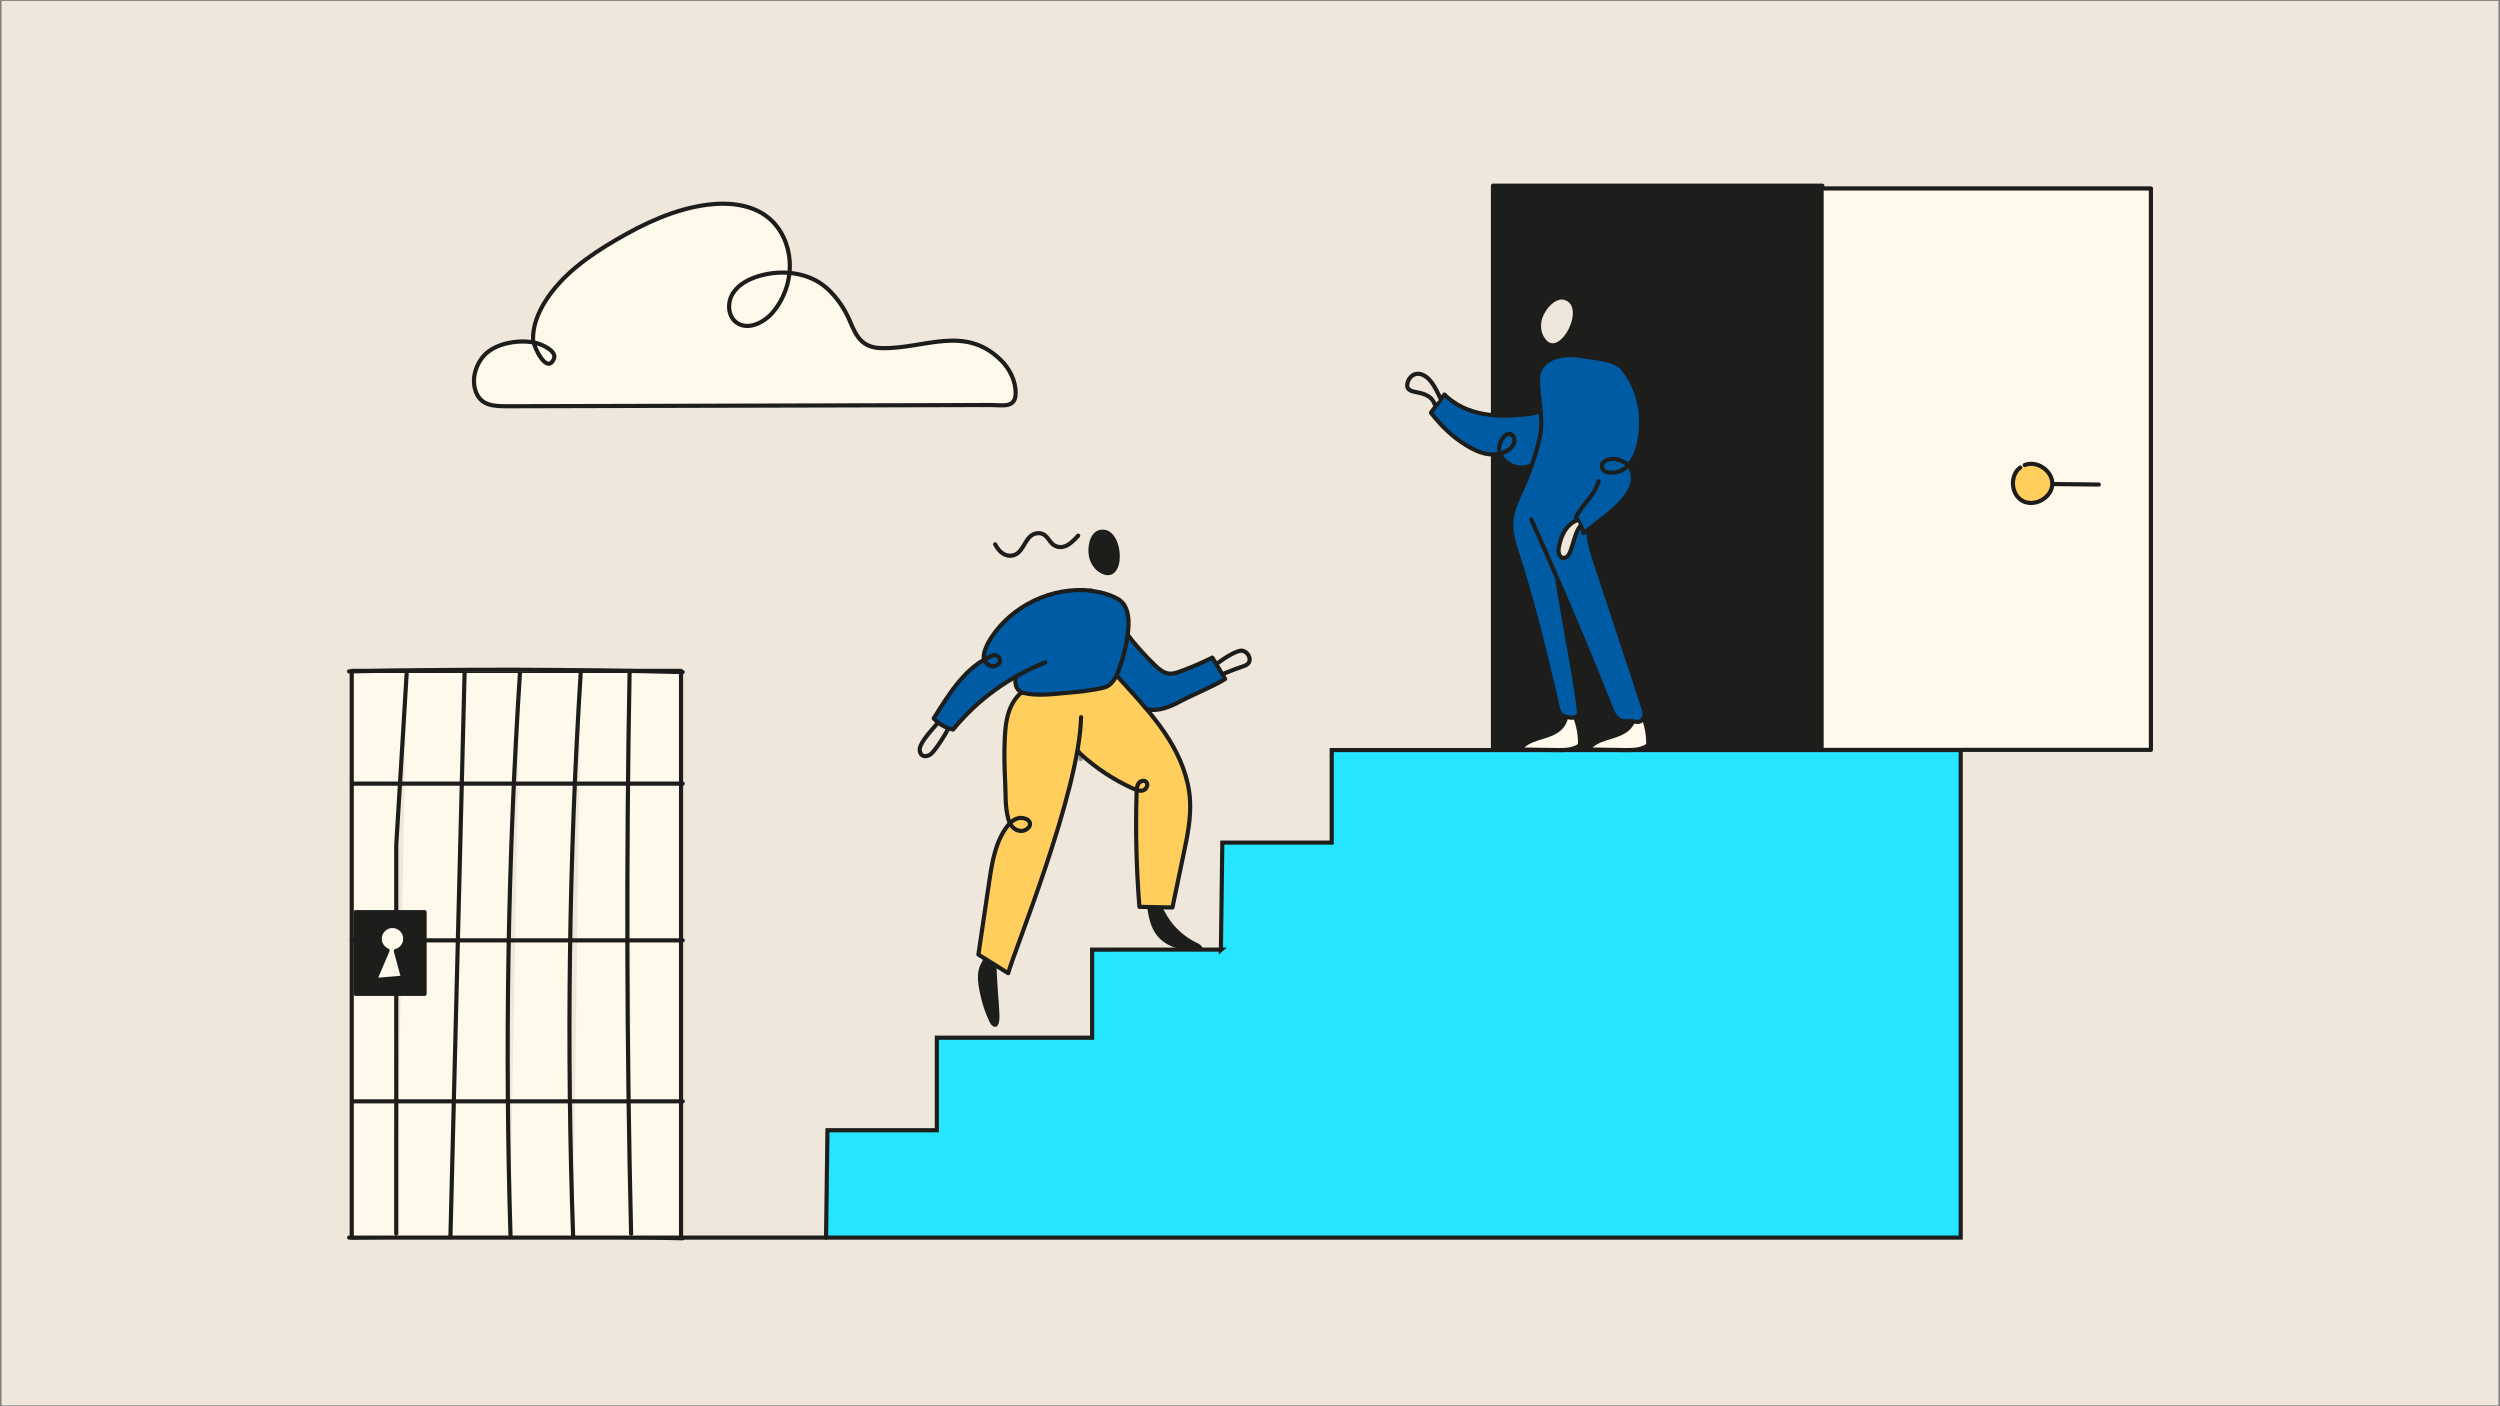 <?xml version="1.0" encoding="UTF-8"?>
<svg xmlns="http://www.w3.org/2000/svg" id="Layer_1" viewBox="0 0 1200 675">
  <rect x="0" y="0" width="1200" height="675" fill="#808080" stroke="none"/>
  <defs>
    <style>.cls-1{opacity:.43;}.cls-1,.cls-2,.cls-3,.cls-4,.cls-5,.cls-6,.cls-7{stroke-linejoin:round;}.cls-1,.cls-2,.cls-3,.cls-4,.cls-5,.cls-6,.cls-7,.cls-8{stroke:#1d1d1b;stroke-linecap:round;stroke-width:2px;}.cls-1,.cls-5{fill:#ffce5c;}.cls-9,.cls-6{fill:#efe7db;}.cls-10,.cls-2{fill:#1d1d1b;}.cls-3,.cls-8{fill:#26e6ff;}.cls-4{fill:#fff9eb;}.cls-7{fill:#005ba5;}.cls-8{stroke-miterlimit:10;}</style>
  </defs>
  <rect class="cls-9" x=".75" y=".43" width="1198.49" height="674.14"></rect>
  <g>
    <polyline class="cls-8" points="396.51 594.04 397.18 542.51 449.69 542.51 449.69 498.1 524.22 498.1 524.22 455.82 586.26 455.8 586.04 455.99 586.71 404.45 639.22 404.45 639.22 360.04 725.05 360.04 941.13 360.04 941.13 594.04 396.51 594.04"></polyline>
    <path class="cls-4" d="m243.28,194.99c-6.42.02-12.02-.41-14.58-6.25-2.56-5.84-.78-12.96,3.38-17.8,5.51-6.41,17.65-8.29,25.48-6.23,2.59.68,10.03,3.81,8.27,7.63-3.5,7.6-9.87-6.37-9.96-9.3-.18-6.48,2.34-12.78,5.79-18.29,8.06-12.86,20.93-21.96,34.09-29.64,13.62-7.95,28.23-14.86,43.9-16.85,10.23-1.3,21.44-.17,29.36,6.39,6.12,5.06,9.55,12.91,10.04,20.79.54,8.67-2.33,17.5-7.88,24.21-4.29,5.19-12.12,9.15-17.6,5.21-4.21-3.02-4.58-9.54-1.87-13.94,2.71-4.4,7.66-6.96,12.63-8.44,11.09-3.29,24.1-1.78,32.67,5.95,4.68,4.22,8.49,9.84,10.94,15.67,3.14,7.51,5.86,12.79,15.23,13.01,20.37.49,39.93-11.56,57.45,5.94,4.01,4,6.87,9.72,6.89,15.44.03,7.67-6.12,5.91-12.22,5.92-15.41.04-30.81.08-46.22.12-30.81.08-61.62.16-92.43.23-31.12.08-62.24.16-93.36.24Z"></path>
    <path class="cls-6" d="m451.5,345.31c-1.88,2.76-10.6,10.99-10.02,14.99.5,3.45,3.74,3.12,5.58,1.44,2.15-1.98,7.32-9.9,8.37-12.69"></path>
    <g>
      <path class="cls-2" d="m523.71,267.09c.61,2.69,2.23,5.33,4.5,6.77,11.62,7.39,10.52-20.67-.07-18.53-4.14.84-5.36,7.59-4.42,11.76Z"></path>
      <line class="cls-1" x1="518.68" y1="364.37" x2="518.68" y2="343.34"></line>
      <path class="cls-6" d="m580.25,324.33c.63-2.64,2.6-4.73,4.73-6.38,2.06-1.59,8.91-6.15,11.44-5.6,2.53.55,4.44,3.87,2.84,5.94-.74.95-1.95,1.37-3.09,1.73-4.66,1.49-12.99,5.24-17.65,6.73"></path>
      <path class="cls-6" d="m477.68,261.27c1.07,2.11,2.58,3.95,4.53,4.88,1.95.93,4.39.82,6.28-.64,2.57-1.99,3.63-5.93,6.1-8.1,2.11-1.85,5.11-2.01,7.09-.38,1.33,1.09,2.16,2.84,3.43,4.01,1.4,1.3,3.32,1.83,5.18,1.43,2.78-.59,5.11-3.03,7.24-5.36"></path>
      <path class="cls-10" d="m555.87,449.65c2.52,2.9,6.09,4.78,9.82,5.69,3.73.91,7.64.9,11.46.47.47-1.45-1.25-2.58-2.63-3.23-5.81-2.74-10.8-7.2-14.15-12.68-1.01-1.66-1.88-3.4-2.91-5.05-.92-1.48-3.34-4.89-5.55-4.25s-1.34,3.46-1.15,5.19c.56,4.9,1.79,10.05,5.1,13.86Z"></path>
      <path class="cls-10" d="m478.39,463.21c.03,7.91.99,15.84,1.35,23.74.08,1.68.03,7.65-3.27,5.48-.78-.51-1.23-1.37-1.63-2.21-1.82-3.82-3.18-7.85-4.11-11.97-.94-4.16-1.94-8.94-.85-13.16.66-2.58,2.45-4.71,3.22-7.25.28-.91.62-1.82,1.18-2.51s1.38-1.13,2.16-.93c.86.22,1.48,1.13,1.97,2.02.88,1.58-.02,4.74-.02,6.51,0,.09,0,.18,0,.28Z"></path>
      <path class="cls-7" d="m518.9,303.81c5.78,11.64,13.43,22.35,22.58,31.59,7.56,7.64,15.86,6.2,24.56,1.51,7.25-3.91,14.97-6.71,22.06-10.99l-6.18-10.27c-4.98,2.48-10.09,4.69-15.31,6.61-1.73.64-3.54,1.25-5.37,1.08-2.73-.26-4.97-2.19-6.95-4.09-10.26-9.86-18.89-21.43-25.42-34.08l-9.95,18.65Z"></path>
      <path class="cls-5" d="m529.08,316.71c4.2,4.57,8.39,9.15,12.55,13.76,6.92,7.65,13.83,15.39,19.33,24.19s9.58,18.8,10.24,29.25c.55,8.64-1.22,17.22-2.99,25.67-1.81,8.67-3.62,17.34-5.44,26.01l-15.85-.31c-1.47-18.3-1.92-36.68-1.35-55.02.05-1.48.13-3.05.95-4.24s2.68-1.73,3.67-.67c1.16,1.23.12,3.5-1.45,4.01s-3.26-.13-4.77-.81c-9.27-4.16-17.92-9.86-25.51-16.81l-28.61-34.97,39.23-10.04Z"></path>
      <path class="cls-5" d="m518.92,344.23c-.85,36.59-32.95,114.27-34.97,122.91l-14.32-8.95c2.13-14.09,3.14-21.39,5.27-35.48,1.39-9.22,2.97-18.88,8.7-26.24,1.41-1.81,3.46-3.54,5.82-3.83,1.63-.2,4.43.49,4.92,2.32.61,2.29-2.4,3.99-4.32,3.9-3.28-.17-5.25-2.85-6.05-5.81-1.59-5.86-1.2-12.15-1.51-18.17-.35-6.88-.49-13.78-.15-20.67.25-5.14.79-10.37,2.93-15.05s6.11-8.78,11.14-9.86"></path>
      <path class="cls-7" d="m523.41,283.48l2.58.47c3,.47,5.95,1.34,8.72,2.59,1.08.49,2.14,1.04,3.06,1.78,3.63,2.97,4.18,8.28,3.86,12.96-.47,6.85-2.21,13.56-4.52,20.02-1.33,3.71-3.37,7.81-7.2,8.74-5.88,1.43-12.01,2.03-18.03,2.55-6.62.57-13.9,1.57-20.43.06-6.81-1.58-3.59-11.78-.88-15.94"></path>
      <path class="cls-7" d="m501.69,317.97c-17.29,6.95-32.46,17.77-44.21,32.23-3.77-.93-6.65-2.52-9.29-5.37,7.62-12.18,15.33-24.9,28.23-30.16,2.53-1.03,4.84,2.22,2.87,4.12-.39.38-.88.64-1.43.81-3.16.97-6.15-1.97-5.62-5.23.47-2.95,1.94-5.84,3.6-8.38,10.15-15.41,29.23-24.44,47.58-22.51"></path>
    </g>
    <line class="cls-3" x1="326.91" y1="594.04" x2="396.51" y2="594.04"></line>
    <path class="cls-6" d="m167.59,594.04c53.36-1.15,106.74-1.04,160.1.33"></path>
    <g>
      <rect class="cls-4" x="168.83" y="322.03" width="158.07" height="272.02"></rect>
      <path class="cls-6" d="m195.18,323.54c-1.65,27.37-3.33,54.73-4.98,82.1v186.54"></path>
      <path class="cls-6" d="m223.02,322.04c-2.27,90.59-4.54,181.18-6.82,271.76"></path>
      <path class="cls-6" d="m249.64,322.03c-5.88,90.44-7.4,181.23-4.57,271.62-.08-2.59-.17-5.19-.25-7.78"></path>
      <path class="cls-6" d="m278.8,322.04c-5.7,89.67-6.94,181.26-3.68,271.76"></path>
      <path class="cls-6" d="m302.21,322.04c-1.67,90.04-1.43,180.1.72,270.13"></path>
      <path class="cls-6" d="m167.57,322.27c53.36-1.15,106.74-1.04,160.1.33"></path>
      <line class="cls-6" x1="169.85" y1="528.64" x2="327.7" y2="528.64"></line>
      <line class="cls-6" x1="168.87" y1="451.37" x2="327.7" y2="451.37"></line>
      <line class="cls-6" x1="168.87" y1="376.15" x2="327.7" y2="376.15"></line>
      <g>
        <rect class="cls-2" x="170.73" y="437.83" width="33.07" height="39.22"></rect>
        <path class="cls-4" d="m190.01,456.51l3.48,12.76-13.5,1.15,6.01-14.18c-2.19-.93-3.74-3.11-3.74-5.65,0-3.39,2.75-6.14,6.13-6.14s6.14,2.75,6.14,6.14c0,2.83-1.91,5.2-4.52,5.92Z"></path>
      </g>
    </g>
    <g>
      <rect class="cls-2" x="716.63" y="89.12" width="158.07" height="270.82"></rect>
      <rect class="cls-4" x="874.36" y="90.45" width="158.07" height="269.49"></rect>
      <g>
        <path class="cls-6" d="m984.68,232.33c7.58.08,15.16.17,22.75.25"></path>
        <path class="cls-5" d="m971.87,223.21c5.99-2.39,13.59,2.98,13.24,9.36s-8.51,10.91-14.2,7.9c-5.69-3.01-6.38-12.23-1.2-16.05"></path>
      </g>
      <g>
        <path class="cls-4" d="m751.53,342.35c.7,3.29-1.47,6.62-4.27,8.48s-6.16,2.63-9.36,3.66c-3.2,1.04-6.47,2.51-8.39,5.27,5.89.09,11.79.18,17.68.27,3.92.06,8.18.01,11.26-2.41.12-6.02-1.31-12.06-4.12-17.39"></path>
        <path class="cls-4" d="m784.25,342.35c.7,3.29-1.47,6.62-4.27,8.48s-6.16,2.63-9.36,3.66-6.47,2.51-8.39,5.27c5.89.09,11.79.18,17.68.27,3.92.06,8.18.01,11.26-2.41.12-6.02-1.31-12.06-4.12-17.39"></path>
        <g>
          <path class="cls-7" d="m741.75,194.53c-.99,1.65-2.58,2.75-4.24,3.38s-3.43.83-5.18,1c-6.82.68-13.72.98-20.47-.26-6.75-1.25-13.4-4.14-18.57-9.26-2.05,2.75-4.39,5.97-6.44,8.73,4.98,6.37,10.2,11.45,16.77,15.52,3.17,1.96,6.54,3.64,10.11,4.26,3.57.62,7.38.11,10.45-2.05,1.05-.74,2.03-1.7,2.51-3,.47-1.3.31-2.97-.64-3.87-.86-.81-2.16-.8-3.15-.23s-1.73,1.61-2.29,2.7c-.64,1.26-1.11,2.69-1.05,4.15.08,1.95,1.08,3.72,2.32,5.08,3.08,3.39,7.82,4.67,11.9,3.22,1.08-.38,1.17-.34,2.14-.99"></path>
          <path class="cls-6" d="m691.41,191.3c-1.38-2.99-2.78-6.02-4.82-8.47-1.81-2.17-4.4-3.9-6.98-3.31-2,.45-3.68,2.37-4.07,4.65-.11.62-.12,1.28.1,1.86.43,1.12,1.59,1.58,2.63,1.85,1.98.51,4.03.76,5.94,1.58,1.91.81,3.71,2.32,4.39,4.51"></path>
          <path class="cls-6" d="m739.34,152.41c-.99,3.09-.85,6.71.7,9.48,7.96,14.22,23.85-14.94,11.2-18.88-4.94-1.54-10.37,4.62-11.9,9.4Z"></path>
          <path class="cls-7" d="m746.04,267.46c2.13,19.76,9.87,54.96,11.85,73.93.4,3.84-4.18,3.17-5.56,2.86-3.92-.88-4.06-2.54-5.04-6.76-1.87-8-3.74-16-5.7-23.97-3.85-15.7-8.01-31.31-12.93-46.62-1.27-3.95-2.6-7.92-3.11-12.09-.81-6.58,1.34-11.96,3.96-17.59,2.79-6.01,5.34-12.17,7.27-18.61,1.35-4.52,2.92-9.77,3.03-14.59.18-7.52-1.81-14.9-1.52-22.4.27-6.86,6.04-9.99,11.34-10.89,4.57-.77,9.18.07,13.72.79,6.58,1.04,12.82,1.38,17.52,7.28,0,0-1.9,44.89-10.2,60.32"></path>
          <path class="cls-7" d="m735.03,249.31c10.8,24.12,21.2,48.46,31.22,73.01,1.9,4.67,3.79,9.34,5.66,14.02,1.13,2.83,2.01,6.15,4.18,8.23,1.89,1.81,3.91,1.77,6.23,1.56,2-.18,4.12,1.25,5.83-.43,2.69-2.64.39-6.38-.56-9.49-1.28-4.16-2.64-8.28-4-12.4-4.08-12.36-8.16-24.71-12.23-37.07-2.04-6.18-4.08-12.36-6.12-18.54-1.85-5.61-3.13-10.88-2.86-16.96.16-3.43-.06-4.81-.3-8.24"></path>
        </g>
        <g>
          <path class="cls-7" d="m779.27,177.44c4.19,5.25,7.02,11.9,8.04,18.9,1.66,11.37-1.09,31.31-14.56,30.51-.98-.06-1.99-.26-2.79-.92s-1.3-1.87-.98-2.93c.23-.75.81-1.29,1.41-1.68,2.5-1.59,5.65-1.18,8.3.03,1.34.61,2.64,1.44,3.58,2.69,1.66,2.22,1.91,5.49,1.17,8.27-.75,2.79-2.36,5.16-4.13,7.27-2.71,3.24-5.82,5.98-9.07,8.48-3.38,2.61-6.66,5.38-10.16,7.78-.49-2.48-2.31-5.54-3.58-7.63,3.22-6.58,8.85-10.05,10.82-17.24"></path>
          <path class="cls-6" d="m756.96,249.75c-2.29.8-4.27,2.59-5.7,4.79-1.43,2.2-2.34,4.8-2.89,7.46-.22,1.07-.39,2.19-.2,3.27s.82,2.12,1.75,2.44c.91.32,1.93-.13,2.62-.89s1.11-1.77,1.47-2.78c1.35-3.81,2.08-8,4.25-11.27"></path>
        </g>
      </g>
    </g>
  </g>
</svg>
